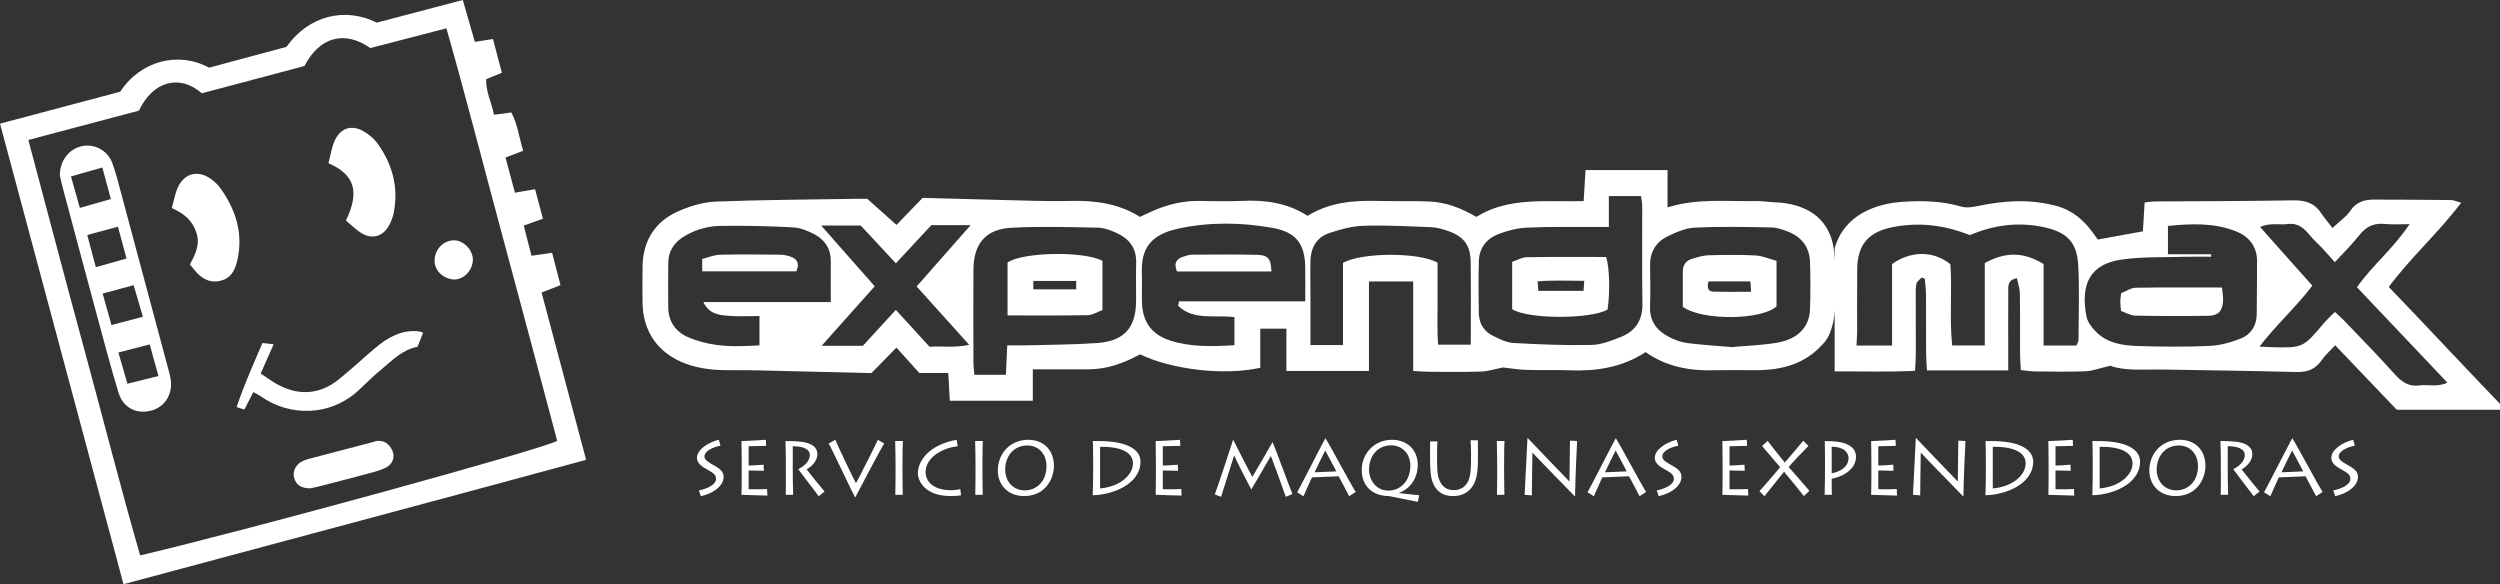 <?xml version="1.0" encoding="utf-8"?>
<!-- Generator: Adobe Illustrator 17.0.0, SVG Export Plug-In . SVG Version: 6.00 Build 0)  -->
<!DOCTYPE svg PUBLIC "-//W3C//DTD SVG 1.1//EN" "http://www.w3.org/Graphics/SVG/1.1/DTD/svg11.dtd">
<svg version="1.1" id="Layer_1" xmlns="http://www.w3.org/2000/svg" xmlns:xlink="http://www.w3.org/1999/xlink" x="0px" y="0px"
	 width="693.327px" height="162.012px" viewBox="0 0 693.327 162.012" enable-background="new 0 0 693.327 162.012"
	 xml:space="preserve">
<rect x="0" y="0" width="693.327" height="162.012" fill="#333333" stroke="none"/>
<path fill="#FFFFFF" d="M508.801,68.924c2.567-9.375,11.46-12.465,18.889-12.958c5.441-0.361,10.9-0.231,16.254,1.335
	c1.457,0.426,3.232,0.114,4.788-0.21c7.157-1.491,14.242-1.922,21.442-0.014c4.536,1.202,7.691,3.927,10.321,7.548
	c0.395,0.544,0.782,1.095,1.291,1.809c4.119-0.751,8.202-1.496,12.499-2.279c0.168-2.745,0.324-5.276,0.492-8.014
	c1.193-0.111,2.112-0.266,3.033-0.272c12.688-0.093,25.377-0.076,38.062-0.303c3.272-0.058,5.866,0.618,7.752,3.409
	c0.91,1.347,1.964,2.598,3.235,4.262c2.112-1.984,3.863-3.139,4.933-4.747c1.677-2.52,3.981-3.139,6.673-3.134
	c7.097,0.011,14.195,0.043,21.292,0.123c0.749,0.008,1.493,0.391,2.786,0.752c-6.306,8.359-13.888,15.064-20.067,23.341
	c10.753,11.166,21.175,22.405,32.412,34.066c-10.643,0-20.176,0-30.192,0c-5.453-5.708-11.156-11.679-17.073-17.873
	c-1.51,1.626-2.777,2.698-3.674,4.02c-1.707,2.517-3.901,3.469-6.947,3.389c-12.417-0.325-24.838-0.483-37.258-0.691
	c-5.175-0.086-10.399,0.464-14.512-1.05c-2.86,0.663-4.854,1.443-6.878,1.53c-4.637,0.2-9.289,0.085-13.934,0.046
	c-1.2-0.01-2.399-0.215-3.982-0.368c-0.081-1.664-0.205-3.113-0.212-4.563c-0.027-5.602,0.036-11.205-0.06-16.806
	c-0.023-1.356-0.524-2.704-0.818-4.121c-2.707,0.535-2.381,2.248-2.392,3.653c-0.045,5.738-0.015,11.477-0.013,17.216
	c0.001,1.473,0,2.945,0,4.712c-7.629,0-14.807,0-22.545,0c-0.082-1.671-0.228-3.381-0.237-5.093
	c-0.031-5.327,0.013-10.655-0.025-15.983c-0.01-1.448-0.211-2.895-0.324-4.342c-0.297-0.116-0.593-0.232-0.89-0.349
	c-0.501,0.574-1.29,1.083-1.439,1.737c-0.268,1.177-0.188,2.442-0.189,3.67c-0.003,5.192,0.033,10.384,0.02,15.576
	c-0.004,1.475-0.124,2.95-0.213,4.889c-7.467,0.37-14.643,0.13-22.297,0.159C508.801,96.565,508.801,68.924,508.801,68.924z
	 M575.868,95.819c0.289-0.734,0.563-1.106,0.564-1.478c0.021-6.963,0.305-13.943-0.082-20.884
	c-0.358-6.412-3.261-9.109-9.532-10.458c-7.193-1.547-14.072-0.55-20.512,2.218c-7.111-2.845-14.159-3.665-21.457-2.218
	c-6.648,1.318-9.706,4.849-9.787,11.571c-0.071,5.872-0.021,17.619-0.021,17.619l-0.174,3.634c0,0,6.508,0,9.862,0
	c0-7.847,0-15.427,0-22.59c5.263-3.789,11.625-3.677,16.171,0.044c0.532,7.356-0.3,14.971,0.5,22.538c3.132,0,5.794,0,9.04,0
	c0-7.841,0-15.417,0-22.86c5.735-3.17,10.805-3.116,16.316,0.28c0,7.406,0,14.862,0,22.584
	C570.069,95.819,572.867,95.819,575.868,95.819z M613.211,70.511c0.001,0.229,0.001,0.457,0.002,0.686
	c-2.382,0-4.766-0.061-7.146,0.012c-5.847,0.18-11.755-0.039-17.523,0.746c-8.881,1.208-11.631,6.797-9.909,15.793
	c0.282,1.472,1.38,2.944,2.457,4.077c3.254,3.426,7.67,4.013,12.048,4.143c6.539,0.195,13.097,0.264,19.629-0.03
	c2.917-0.131,5.911-0.964,8.645-2.044c2.825-1.116,4.419-3.543,4.445-6.749c0.038-4.908,0.092-9.815,0.093-14.723
	c0.001-4.035-2.188-6.777-5.704-8.206c-6.077-2.47-12.434-2.21-19.01-1.559c0,2.725,0,5.094,0,7.854
	C605.408,70.511,609.309,70.511,613.211,70.511z M641.285,79.229c-4.509,5.928-9.895,10.707-14.674,16.899
	c1.59,0.08,2.349,0.136,3.109,0.155c8.97,0.221,8.96,0.21,14.727-6.607c0.911-1.077,1.969-2.031,3.077-3.163
	c1.07,0.986,1.792,1.581,2.434,2.253c4.795,5.028,9.672,9.983,14.312,15.152c1.888,2.104,3.829,3.353,6.696,2.971
	c2.426-0.323,5.014,0.544,7.782-0.767c-8.58-9.045-16.805-17.717-25.099-26.461c4.363-6.168,10.166-10.792,14.601-17.502
	c-2.712,0-4.746,0.167-6.741-0.039c-2.978-0.307-5.203,0.577-7.095,2.982c-2.075,2.637-4.499,4.999-6.899,7.62
	c-1.338-1.502-2.394-2.733-3.501-3.918c-1.117-1.196-2.38-2.267-3.408-3.531c-1.619-1.993-3.317-3.523-6.187-3.136
	c-2.295,0.31-4.737-0.455-7.632,0.807C631.865,68.649,636.536,73.896,641.285,79.229z M592.112,87.535
	c6.796,0.13,13.597,0.154,20.393,0.037c2.729-0.047,3.874-1.37,4.02-4.112c0.062-1.153-0.173-2.323-0.293-3.725
	c-8.23,0-16.097-0.075-23.959,0.071c-1.358,0.025-2.698,0.985-4.013,1.501c-0.11,1.001-0.235,1.667-0.243,2.334
	c-0.008,0.67,0.1,1.341,0.208,2.602C589.609,86.724,590.853,87.511,592.112,87.535z"/>
<path fill="#FFFFFF" d="M505.48,95.46c-4.937,5.54-11.383,7.19-18.469,7.207c-3.826,0.009-7.654-0.082-11.477,0.024
	c-6.846,0.19-13.327-0.936-19.163-5.038c-6.473,4.251-13.651,5.348-21.189,5.04c-3.956-0.162-7.926,0.021-11.885-0.112
	c-2.301-0.077-4.592-0.471-6.449-0.674c-2.278,0.446-4.166,1.074-6.072,1.138c-4.777,0.16-9.563,0.08-14.345,0.061
	c-1.334-0.005-2.668-0.133-4.51-0.232c0-8.365,0-16.486,0-24.813c-4.276,0-8.026,0-12.27,0c0,8.333,0,16.449,0,24.806
	c-7.789,0-15.085,0-22.892,0c0-3.899,0-7.646,0-11.71c-2.578,0-4.655,0-7.248,0c0,3.731,0,7.348,0,10.832
	c-9.931,2.232-24.415,0.568-33.337-3.725c-4.348,2.378-9.036,4.146-14.214,4.157c-5.029,0.011-10.058,0.002-15.53,0.002
	c0,3.102,0,5.762,0,8.714c-7.865,0-15.283,0-23.018,0c-0.137-2.495-0.268-4.894-0.422-7.699c-2.827,0-5.49,0-8.031,0
	c-2.172-2.409-4.079-4.525-6.348-7.043c-2.256,2.301-4.397,4.485-6.94,7.079c-10.159-0.248-20.65-0.514-31.142-0.753
	c-2.867-0.065-5.737-0.065-8.605-0.064c-3.981,0-7.893-0.379-11.669-1.765c-7.727-2.837-12.027-8.919-12.064-17.155
	c-0.015-3.279-0.047-6.559,0.008-9.838c0.124-7.284,3.543-12.589,10.176-15.427c3.202-1.37,6.775-2.442,10.221-2.573
	c13.085-0.495,26.187-0.552,39.283-0.769c1.088-0.018,2.177-0.002,2.634-0.002c2.861,2.555,5.292,4.726,8.111,7.243
	c2.194-2.269,4.506-4.661,7.244-7.492c9.851,0.263,20.062,0.554,30.275,0.797c3.551,0.084,7.106,0.132,10.656,0.048
	c6.8-0.162,13.363,0.65,19.361,4.427c1.282-0.599,2.485-1.204,3.721-1.73c4.06-1.73,8.262-2.767,12.717-2.698
	c3.962,0.062,7.932,0.169,11.886-0.015c6.416-0.299,12.534,0.536,18.16,4.156c6.013-3.754,12.604-4.316,19.37-4.14
	c4.78,0.125,9.569-0.046,14.344,0.158c4.569,0.196,8.79,1.761,13.07,4.268c8.992-5.609,19.286-4.09,29.767-4.379
	c0.177-2.91,0.345-5.667,0.525-8.615c7.656,0,14.968,0,22.738,0c0,3.383,0,6.591,0,10.366c8.334-2.616,16.364-1.591,24.332-1.763
	c1.901-0.041,3.812,0.29,5.71,0.365c7.419,0.29,14.694,3.614,16.041,12.775C508.54,68.898,511.426,89.987,505.48,95.46z
	 M446.181,62.936c-1.871,0-3.082-0.006-4.293,0.001c-6.146,0.036-12.3-0.096-18.434,0.194c-2.666,0.126-5.401,0.833-7.908,1.791
	c-3.289,1.257-5.325,3.863-5.418,7.513c-0.122,4.778-0.09,9.562-0.011,14.341c0.046,2.792,1.292,5.068,3.839,6.313
	c1.815,0.887,3.773,1.914,5.716,2.026c7.205,0.414,14.436,0.701,21.647,0.552c2.763-0.057,5.591-1.183,8.225-2.233
	c4.074-1.624,6.04-4.693,5.957-9.274c-0.164-9.011-0.036-18.028-0.06-27.042c-0.002-0.906-0.218-1.811-0.337-2.733
	c-3.043,0-5.811,0-8.923,0C446.181,57.256,446.181,59.807,446.181,62.936z M279.342,95.778c1.989,0,3.721,0.041,5.45-0.007
	c6.536-0.181,13.088-0.176,19.604-0.648c7.4-0.536,10.66-4.319,10.676-11.67c0.008-3.547-0.063-7.095,0.022-10.64
	c0.093-3.899-1.844-6.502-5.172-8.08c-1.695-0.803-3.608-1.554-5.438-1.592c-8.021-0.17-16.065-0.408-24.066,0.031
	c-7.08,0.388-10.407,4.447-10.455,11.589c-0.058,8.593-0.022,17.186,0.002,25.779c0.003,1.177,0.171,2.354,0.253,3.405
	c3.162,0,5.926,0,8.756,0C279.101,101.135,279.21,98.72,279.342,95.778z M326.741,84.818c0.082-0.418,0.163-0.835,0.245-1.253
	c11.536,0,23.072,0,35,0c0-3.397,0.026-6.372-0.005-9.347c-0.069-6.604-2.53-9.856-9.09-11.026
	c-8.659-1.544-17.467-1.648-26.039,0.193c-7.911,1.7-10.456,5.657-10.183,12.579c0.102,2.589-0.037,5.186,0.03,7.777
	c0.144,5.519,2.633,9.02,7.84,10.703c5.79,1.871,11.743,1.643,17.806,1.299c0-2.815,0-5.286,0-7.784
	C336.809,87.234,331.065,88.97,326.741,84.818z M230.4,83.781c0-4.237-0.026-7.766,0.007-11.294c0.034-3.527-1.68-6.054-4.673-7.588
	c-1.788-0.917-3.825-1.747-5.79-1.848c-6.667-0.343-13.353-0.497-20.027-0.412c-3.405,0.043-6.738,0.931-9.784,2.665
	c-2.962,1.686-4.744,4.093-4.798,7.556c-0.063,4.098-0.038,8.197-0.015,12.296c0.022,3.98,2.027,6.844,5.533,8.369
	c2.464,1.072,5.175,1.764,7.844,2.131c4.002,0.549,8.048,0.33,11.93,0.132c0-2.992,0-5.376,0-8.145
	c-3.036,0-5.764,0.177-8.458-0.051c-2.588-0.219-5.409-0.35-7.107-3.812C206.964,83.781,218.372,83.781,230.4,83.781z
	 M480.241,96.258c4.205-0.389,8.584-0.5,12.846-1.263c5.579-0.998,8.728-4.422,8.888-9.188c0.146-4.359,0.126-8.729,0.003-13.089
	c-0.115-4.086-2.249-6.94-6.017-8.447c-1.5-0.6-3.135-1.169-4.718-1.199c-7.062-0.132-14.139-0.285-21.187,0.049
	c-2.601,0.123-5.27,1.3-7.675,2.474c-3.165,1.547-4.798,4.314-4.761,7.958c0.039,3.818,0.132,7.641-0.013,11.453
	c-0.156,4.093,1.896,6.722,5.283,8.453c1.554,0.794,3.286,1.449,5.002,1.674C471.927,95.661,476.002,95.892,480.241,96.258z
	 M372.452,72.897c5.339-2.962,21.033-2.958,26.22-0.068c0,3.594-0.017,7.402,0.005,11.209c0.022,3.903-0.154,7.819,0.147,11.554
	c3.295,0,6.064,0,9.067,0c0-7.89,0.076-15.396-0.027-22.899c-0.066-4.793-1.944-7.189-6.556-8.729
	c-1.411-0.471-2.903-0.896-4.374-0.953c-6.271-0.245-12.556-0.593-18.819-0.394c-3.202,0.102-6.461,1.007-9.527,2.043
	c-3.445,1.163-5.057,4.022-5.156,7.62c-0.083,3.002-0.007,6.009-0.006,9.014c0.002,4.743,0.001,9.485,0.001,14.408
	c3.201,0,5.961,0,9.026,0C372.452,87.931,372.452,80.451,372.452,72.897z M239.313,95.901c2.919-3.187,5.93-6.474,9.131-9.968
	c3.253,3.559,6.265,6.855,9.355,10.236c3.502-0.26,6.949,0.355,10.994-0.541c-5.186-5.757-9.871-10.96-14.581-16.188
	c5.097-5.787,9.837-11.167,14.982-17.007c-4.088,0-7.45,0-10.894,0c-3.243,3.486-6.47,6.957-9.844,10.585
	c-3.528-3.789-6.844-7.35-9.746-10.467c-3.868,0-7.049,0-10.966,0c5.21,5.911,9.938,11.275,14.843,16.84
	c-4.918,5.516-9.593,10.759-14.721,16.511C232.111,95.901,235.595,95.901,239.313,95.901z M419.376,85.744c0-4.292,0-8.491,0-13.134
	c1.334-0.441,2.685-1.255,4.05-1.279c7.352-0.128,14.708-0.061,22.011-0.061c0.954,2.957,1.113,9.971,0.377,14.591
	C441.272,88.52,423.877,88.607,419.376,85.744z M439.37,77.88c-4.601-0.002-8.698-0.219-12.95,0.153
	c0.091,1.155,0.141,1.798,0.207,2.634c4.228,0,8.318,0,12.541,0C439.237,79.713,439.283,79.075,439.37,77.88z M305.737,72.313
	c0,4.358,0,8.812,0,13.68c-1.351,0.492-2.696,1.386-4.057,1.412c-7.321,0.141-14.645,0.067-22.252,0.067c0-5.047,0-9.889,0-14.679
	C283.667,69.903,300.341,69.57,305.737,72.313z M286.567,80.244c4.213,0,8.049,0,11.894,0c0-0.916,0-1.521,0-2.325
	c-4.044,0-7.879,0-11.894,0C286.567,78.764,286.567,79.373,286.567,80.244z M348.592,70.665c-6.008-0.145-12.021-0.07-18.032-0.029
	c-0.795,0.005-1.603,0.298-2.38,0.538c-2.146,0.662-2.654,2.023-1.753,4.103c8.699,0,17.266,0,26.173,0
	C352.48,71.748,351.717,70.74,348.592,70.665z M219.237,71.167c-0.886-0.309-1.855-0.519-2.79-0.528
	c-5.596-0.056-11.195-0.134-16.788,0.009c-1.669,0.043-3.32,0.775-4.909,1.174c0,1.424,0,2.32,0,3.423c8.772,0,17.328,0,26.105,0
	C221.805,73.05,221.075,71.807,219.237,71.167z M492.685,72.339c0,4.542,0,8.601,0,12.638c-4.18,3.782-20.482,4.051-25.989,0.115
	c0-3.043,0.007-6.423-0.002-9.803c-0.005-1.906,0.985-3.086,2.741-3.583c1.435-0.406,2.911-0.873,4.38-0.911
	c4.356-0.113,8.725-0.18,13.072,0.052C488.826,70.95,490.725,71.81,492.685,72.339z M473.82,78.034
	c-0.468,1.737-0.101,2.79,1.252,2.838c3.443,0.121,6.892,0.04,10.553,0.04c-0.079-1.299-0.123-2.023-0.175-2.878
	C481.409,78.034,477.69,78.034,473.82,78.034z"/>
<path fill="#FFFFFF" d="M0,34.293c6.248-1.662,11.771-3.132,17.295-4.599c5.397-1.434,10.796-2.865,16.04-4.256
	c5.685-8.673,16.26-11.268,24.635-6.665c7.108-1.912,14.341-3.857,21.462-5.773c6.315-8.839,16.347-11.052,25.081-6.725
	c7.806-2.055,15.698-4.133,23.83-6.274c1.151,3.989,2.234,7.739,3.352,11.613c1.785-0.282,3.235-0.511,5.02-0.792
	c0.807,3.059,1.598,6.058,2.469,9.359c-1.453,0.595-2.786,1.14-4.351,1.781c-0.158,3.382,1.486,6.394,2.173,9.859
	c1.713-0.228,3.145-0.419,4.8-0.639c1.765,3.346,2.173,6.976,3.272,10.633c-1.624,0.625-2.975,1.145-4.885,1.88
	c0.859,3.206,1.711,6.386,2.612,9.748c2.014-0.351,3.579-0.624,5.586-0.973c0.739,2.781,1.45,5.453,2.176,8.186
	c-2.023,0.728-3.526,1.268-5.311,1.91c0.709,2.764,1.372,5.354,2.146,8.371c1.898-0.276,3.709-0.539,5.711-0.83
	c0.751,2.888,1.499,5.76,2.335,8.975c-1.784,0.694-3.369,1.311-5.253,2.044c4.083,15.332,8.142,30.576,12.356,46.404
	c-42.645,11.585-85.238,22.911-128.301,34.485C22.789,119.272,11.44,76.952,0,34.293z M7.862,38.82
	C13.06,58.311,18.1,77.53,23.323,96.699c5.207,19.111,10.064,38.323,15.551,57.329c30.137-7.086,112.659-29.727,115.649-31.788
	c-5.072-19.005-10.111-38.101-15.271-57.165c-5.145-19.006-9.988-38.099-15.45-57.221c-7.525,1.952-14.482,3.756-21.092,5.471
	C95.524,8.31,88.595,10.283,84.438,18.3c-9.421,2.508-19.019,5.063-28.448,7.572c-6.302-5.418-13.587-3.321-17.471,4.816
	C28.561,33.329,18.556,35.984,7.862,38.82z M16.6,48.688c-0.018-4.246,2.645-7.476,6.244-8.182c3.352-0.658,7.003,1.232,8.256,4.602
	c1.043,2.806,1.759,5.738,2.538,8.636c4.286,15.925,8.548,31.857,12.815,47.787c0.282,1.053,0.574,2.106,0.796,3.173
	c0.866,4.158-1.234,7.942-5.011,9.077c-4.194,1.26-8.058-0.562-9.378-4.908c-2.217-7.3-4.153-14.686-6.146-22.052
	c-3.167-11.706-6.286-23.425-9.415-35.142C16.984,50.499,16.742,49.301,16.6,48.688z M28.376,46.449
	c-3.141,0.898-5.789,1.655-8.695,2.486c0.868,3.074,1.621,5.742,2.462,8.721c3.078-0.876,5.727-1.63,8.608-2.45
	C29.926,52.161,29.228,49.587,28.376,46.449z M39.626,87.848c-0.926-3.162-1.674-5.72-2.563-8.757
	c-3.002,0.809-5.651,1.524-8.592,2.317c0.888,3.175,1.635,5.844,2.444,8.736C33.966,89.34,36.557,88.657,39.626,87.848z
	 M32.835,97.763c0.917,3.178,1.657,5.74,2.5,8.659c2.994-0.745,5.658-1.409,8.604-2.142c-0.857-3.101-1.566-5.668-2.421-8.764
	C38.613,96.269,35.934,96.962,32.835,97.763z M26.577,74.112c3.085-0.876,5.536-1.573,8.514-2.419
	c-0.82-3.04-1.569-5.816-2.381-8.822c-3.083,0.835-5.656,1.533-8.507,2.306C25.006,68.2,25.728,70.917,26.577,74.112z
	 M100.465,64.779c2.868,1.62,5.661,0.766,7.316-2.064c0.672-1.148,1.171-2.471,1.425-3.778c1.369-7.068-0.403-13.466-4.552-19.214
	c-0.926-1.282-2.273-2.373-3.638-3.204c-3.315-2.018-6.482-1.155-8.138,2.38c-0.936,1.998-1.227,4.298-1.782,6.361
	c7.283,3.173,8.7,7.889,4.85,15.903C97.376,62.332,98.771,63.821,100.465,64.779z M54.472,64.536
	c1.088,3.369-0.346,6.063-1.796,8.82c0.468,0.564,0.82,0.969,1.152,1.391c1.908,2.43,4.293,3.91,7.455,3.087
	c3.058-0.796,4.073-3.363,4.643-6.145c1.499-7.313-0.652-13.741-4.887-19.612c-0.703-0.975-1.661-1.828-2.652-2.523
	c-3.538-2.479-7.29-1.502-9.087,2.466c-0.763,1.684-1.058,3.58-1.648,5.671C51.213,59.299,53.412,61.252,54.472,64.536z
	 M116.036,91.882c-4.708-0.464-8.45,1.681-11.868,4.543c-3.444,2.884-6.713,5.982-10.215,8.79
	c-5.047,4.048-10.614,4.606-16.408,1.719c-1.799-0.896-3.416-2.159-5.254-3.343c1.216-2.743,2.332-5.26,3.6-8.119
	c-1.367-0.154-2.13-0.24-3.107-0.35c-2.516,5.905-5.124,11.648-7.158,17.775c1.042,0.334,1.626,0.521,2.151,0.689
	c0.897-1.753,1.669-3.263,2.485-4.858c1.006,0.572,1.623,0.853,2.164,1.24c7.635,5.447,19.373,5.893,27.686-2.349
	c1.836-1.821,3.745-3.58,5.727-5.24c3.007-2.519,5.792-5.417,9.935-6.202c0.539-1.342,1.039-2.584,1.568-3.903
	C116.78,92.101,116.415,91.919,116.036,91.882z M88.808,134.81c4.738-1.226,9.479-2.442,14.202-3.723
	c1.435-0.389,2.916-0.799,4.2-1.514c1.766-0.985,2.354-2.877,1.613-4.565c-0.772-1.756-2.077-2.863-4.119-2.735
	c-0.531,0.033-1.048,0.267-1.573,0.404c-5.781,1.513-11.565,3.015-17.34,4.548c-0.783,0.208-1.582,0.47-2.274,0.876
	c-1.677,0.984-2.422,2.806-1.909,4.524c0.589,1.971,2.015,2.803,4.466,2.809C86.693,135.294,87.758,135.082,88.808,134.81z
	 M125.986,66.652c-2.976-0.038-5.358,2.452-5.462,5.466c-0.114,3.307,2.894,5.221,5.117,5.386c2.849,0.211,5.46-2.455,5.496-5.466
	C131.171,69.37,128.603,66.686,125.986,66.652z"/>
<g>
	<path fill="#FFFFFF" d="M193.824,136.015c2.089-0.427,4.753-1.492,4.753-3.219c0-1.066-0.682-1.62-2.217-2.451
		c-1.812-0.981-3.07-1.876-3.07-3.39c0-2.26,3.155-4.327,6.075-4.988l0.448,1.642c-1.3,0.213-4.455,1.193-4.455,2.984
		c0,1.108,1.514,1.79,2.409,2.323c1.62,0.959,2.92,1.642,2.92,3.368c0,2.089-2.217,4.37-6.31,5.329L193.824,136.015z"/>
	<path fill="#FFFFFF" d="M212.82,137.443c-0.341,0-6.757-0.213-7.184-0.213c0.064-1.13,0.064-5.691,0.064-6.182v-2.856
		c0-0.341-0.042-5.457-0.064-5.862c0.512,0,6.076-0.277,6.757-0.362l0.085,1.684c-0.682,0-4.519,0.107-4.86,0.107v5.35
		c0.383,0,3.112-0.106,4.156-0.234l0.064,1.685c-0.469,0-3.794-0.086-4.22-0.086v5.202c0.511,0,3.368,0.063,5.116-0.064
		L212.82,137.443z"/>
	<path fill="#FFFFFF" d="M219.858,130.707c0,0.81,0.063,6.203,0.106,6.522h-2.068c0.085-0.512,0.042-7.269,0.042-7.717v-1.748
		c0-0.64-0.042-5.052-0.106-5.457c1.002,0,2.792,0.021,4.434,0.214c2.813,0.341,4.413,1.534,4.413,3.347
		c0,1.812-1.215,3.219-2.963,4.327c0.533,0.725,4.37,5.479,4.967,6.117l-1.62,1.301c-0.234-0.299-5.031-6.587-5.67-7.482
		c1.066-0.575,3.197-1.876,3.197-3.965c0-0.959-0.703-2.388-4.732-2.43L219.858,130.707L219.858,130.707z"/>
	<path fill="#FFFFFF" d="M245.207,122.991c-0.746,1.108-7.248,13.472-8.015,14.942h-0.042c-0.448-0.66-6.693-13.962-7.333-14.942
		l1.833-1.023c0.341,0.959,5.308,11.383,5.734,12.044c0.362-0.512,5.819-11.361,6.075-12.044L245.207,122.991z"/>
	<path fill="#FFFFFF" d="M250.285,130.792c0,2.132,0.063,5.947,0.085,6.438h-2.068c0.043-0.938,0.064-5.926,0.064-6.48v-2.302
		c0-0.362-0.064-5.628-0.106-6.14h2.132c-0.043,0.384-0.106,3.624-0.106,6.182v2.302H250.285z"/>
	<path fill="#FFFFFF" d="M266.53,137.358c-0.64,0.128-1.62,0.213-2.899,0.213c-7.269,0-9.081-4.349-9.081-6.31
		c0-3.496,3.219-7.951,10.744-9.294l0.32,1.791c-4.881,0.554-8.91,3.475-8.91,7.141c0,2.601,2.046,5.052,7.141,5.052
		c0.853,0,1.748-0.128,2.473-0.298L266.53,137.358z"/>
	<path fill="#FFFFFF" d="M272.46,130.792c0,2.132,0.064,5.947,0.085,6.438h-2.068c0.043-0.938,0.064-5.926,0.064-6.48v-2.302
		c0-0.362-0.064-5.628-0.106-6.14h2.132c-0.043,0.384-0.107,3.624-0.107,6.182V130.792z"/>
	<path fill="#FFFFFF" d="M276.726,130.537c0-4.732,3.347-8.569,8.484-8.569c4.029,0,7.077,2.665,7.077,7.269
		c0,3.326-2.217,8.335-8.271,8.335C279.369,137.571,276.726,134.288,276.726,130.537z M290.219,129.343
		c0-3.816-2.516-5.799-5.308-5.799c-3.815,0-6.139,3.027-6.139,6.673c0,3.176,2.089,5.776,5.436,5.776
		C287.405,135.994,290.219,133.542,290.219,129.343z"/>
	<path fill="#FFFFFF" d="M303.165,127.851c0-0.448-0.021-4.946-0.106-5.543c1.215,0,3.581-0.021,5.436,0.214
		c6.949,0.874,7.802,3.965,7.802,5.457c0,6.607-8.399,9.357-13.259,9.357c0.085-0.98,0.128-6.267,0.128-6.843v-2.642H303.165z
		 M305.084,135.46c5.819-0.512,9.123-3.943,9.123-6.928c0-3.24-3.603-4.689-9.123-4.626V135.46z"/>
	<path fill="#FFFFFF" d="M327.684,137.443c-0.341,0-6.757-0.213-7.184-0.213c0.064-1.13,0.064-5.691,0.064-6.182v-2.856
		c0-0.341-0.042-5.457-0.064-5.862c0.512,0,6.076-0.277,6.757-0.362l0.085,1.684c-0.682,0-4.519,0.107-4.86,0.107v5.35
		c0.383,0,3.112-0.106,4.156-0.234l0.064,1.685c-0.469,0-3.794-0.086-4.22-0.086v5.202c0.511,0,3.368,0.063,5.116-0.064
		L327.684,137.443z"/>
	<path fill="#FFFFFF" d="M336.897,137.123c0.405-0.896,4.966-14.645,5.073-15.156h0.042c0.661,1.343,4.668,9.23,5.308,10.296
		c0.746-1.193,5.18-8.975,5.585-9.635h0.043c0.746,1.748,4.562,12.129,5.479,14.367l-1.834,0.789
		c-0.532-1.6-3.794-10.531-4.135-11.319c-0.768,1.193-4.541,7.865-5.415,9.251h-0.042c-1.236-2.302-3.88-7.481-4.732-9.422
		l-3.624,11.49L336.897,137.123z"/>
	<path fill="#FFFFFF" d="M359.734,136.527c1.172-2.047,7.312-14.154,7.822-14.965h0.043c1.876,3.027,6.928,12.641,8.378,14.858
		l-1.813,1.193c-0.426-0.811-2.686-5.18-2.92-5.521l-7.397,0.299c-0.256,0.405-2.003,4.52-2.366,5.244L359.734,136.527z
		 M370.605,130.728c-0.234-0.469-2.856-5.436-3.069-5.776c-0.32,0.469-2.771,5.691-2.963,6.032L370.605,130.728z"/>
	<path fill="#FFFFFF" d="M393.206,139.191c-2.388-0.469-4.988-1.023-7.354-1.492c-0.512-0.106-0.896-0.149-1.151-0.149
		c-0.512,0-3.24-0.148-5.052-1.982c-1.236-1.236-2.004-2.963-2.004-5.222c0-4.604,3.538-8.378,8.377-8.378
		c4.114,0,7.162,2.644,7.162,7.014c0,2.749-1.3,6.182-5.137,7.694v0.086c2.004,0.191,4.05,0.469,5.542,0.575L393.206,139.191z
		 M391.138,129.172c0-3.794-2.771-5.67-5.244-5.67c-4.646,0-6.225,3.965-6.225,6.65c0,3.262,2.175,5.904,5.394,5.904
		C388.538,136.057,391.138,133.18,391.138,129.172z"/>
	<path fill="#FFFFFF" d="M398.54,127.361c0,3.453,0.149,5.03,0.981,6.501c0.831,1.449,2.152,2.067,3.688,2.067
		c1.833,0,3.006-0.916,3.709-2.024c1.023-1.599,1.044-4.199,1.044-7.546v-0.746c0-1.471-0.085-2.729-0.127-3.518h2.024
		c0,0.469,0.021,1.876,0.021,3.56v0.98c0,4.093-0.234,6.693-1.833,8.676c-1.258,1.535-2.856,2.26-5.116,2.26
		c-1.151,0-3.475-0.17-4.967-2.536c-1.002-1.599-1.364-3.262-1.364-8.441v-1.151c0-0.98,0.021-2.537,0.021-3.027h2.025
		c-0.043,0.555-0.107,1.557-0.107,3.496v1.449H398.54z"/>
	<path fill="#FFFFFF" d="M417.133,130.792c0,2.132,0.063,5.947,0.085,6.438h-2.067c0.042-0.938,0.063-5.926,0.063-6.48v-2.302
		c0-0.362-0.063-5.628-0.106-6.14h2.132c-0.043,0.384-0.106,3.624-0.106,6.182v2.302H417.133z"/>
	<path fill="#FFFFFF" d="M422.827,137.23c0.106-1.599,0.682-13.579,0.789-15.774h0.042c0.597,0.683,10.914,11.404,11.597,12.087
		c0-0.597,0.128-10.638,0.148-11.341l1.982,0.106c-0.085,1.279-0.49,9.998-0.575,15.369h-0.043
		c-0.575-0.575-11.361-11.639-11.787-12.171c0,0.746-0.171,11.169-0.149,11.873L422.827,137.23z"/>
	<path fill="#FFFFFF" d="M440.27,136.527c1.172-2.047,7.312-14.154,7.822-14.965h0.043c1.876,3.027,6.928,12.641,8.378,14.858
		l-1.813,1.193c-0.426-0.811-2.686-5.18-2.92-5.521l-7.397,0.299c-0.256,0.405-2.003,4.52-2.366,5.244L440.27,136.527z
		 M451.141,130.728c-0.234-0.469-2.856-5.436-3.069-5.776c-0.32,0.469-2.771,5.691-2.963,6.032L451.141,130.728z"/>
	<path fill="#FFFFFF" d="M459.459,136.015c2.09-0.427,4.754-1.492,4.754-3.219c0-1.066-0.682-1.62-2.217-2.451
		c-1.812-0.981-3.069-1.876-3.069-3.39c0-2.26,3.154-4.327,6.075-4.988l0.447,1.642c-1.3,0.213-4.455,1.193-4.455,2.984
		c0,1.108,1.514,1.79,2.409,2.323c1.62,0.959,2.92,1.642,2.92,3.368c0,2.089-2.217,4.37-6.31,5.329L459.459,136.015z"/>
	<path fill="#FFFFFF" d="M484.852,137.443c-0.341,0-6.758-0.213-7.184-0.213c0.063-1.13,0.063-5.691,0.063-6.182v-2.856
		c0-0.341-0.042-5.457-0.063-5.862c0.512,0,6.075-0.277,6.757-0.362l0.086,1.684c-0.683,0-4.52,0.107-4.86,0.107v5.35
		c0.384,0,3.112-0.106,4.156-0.234l0.064,1.685c-0.469,0-3.795-0.086-4.221-0.086v5.202c0.512,0,3.368,0.063,5.115-0.064
		L484.852,137.443z"/>
	<path fill="#FFFFFF" d="M500.266,137.571c-0.49-0.682-4.967-6.16-5.499-6.757c-0.256,0.319-5.159,6.416-5.437,6.8l-1.385-1.407
		c0.511-0.49,5.094-5.841,5.755-6.629c-0.853-0.98-4.178-4.903-5.03-5.884l1.556-1.428c0.555,0.767,3.197,4.135,4.754,6.011
		c0.725-0.81,4.519-5.286,5.116-6.054l1.449,1.449c-0.746,0.704-5.01,5.159-5.5,5.862c0.64,0.703,4.988,5.628,5.756,6.587
		L500.266,137.571z"/>
	<path fill="#FFFFFF" d="M506.027,137.23c0.043-0.917,0.106-6.054,0.106-7.567v-2.345c0-0.49-0.063-4.689-0.063-5.01
		c0.895,0,2.686,0.064,4.007,0.277c2.856,0.469,4.647,1.833,4.647,4.093c0,2.921-2.687,5.286-6.736,6.097v1.258
		c0,0.426,0,2.75,0.043,3.197H506.027z M507.988,131.283c2.686-0.575,4.668-1.939,4.668-4.284c0-0.64-0.362-3.049-4.668-3.112
		V131.283z"/>
	<path fill="#FFFFFF" d="M526.111,137.443c-0.341,0-6.758-0.213-7.184-0.213c0.063-1.13,0.063-5.691,0.063-6.182v-2.856
		c0-0.341-0.042-5.457-0.063-5.862c0.512,0,6.075-0.277,6.757-0.362l0.086,1.684c-0.683,0-4.52,0.107-4.86,0.107v5.35
		c0.384,0,3.112-0.106,4.156-0.234l0.064,1.685c-0.47,0-3.795-0.086-4.221-0.086v5.202c0.512,0,3.368,0.063,5.116-0.064
		L526.111,137.443z"/>
	<path fill="#FFFFFF" d="M530.527,137.23c0.106-1.599,0.682-13.579,0.789-15.774h0.042c0.597,0.683,10.914,11.404,11.597,12.087
		c0-0.597,0.128-10.638,0.148-11.341l1.983,0.106c-0.086,1.279-0.491,9.998-0.576,15.369h-0.043
		c-0.575-0.575-11.361-11.639-11.787-12.171c0,0.746-0.171,11.169-0.149,11.873L530.527,137.23z"/>
	<path fill="#FFFFFF" d="M550.74,127.851c0-0.448-0.021-4.946-0.106-5.543c1.215,0,3.581-0.021,5.436,0.214
		c6.949,0.874,7.802,3.965,7.802,5.457c0,6.607-8.398,9.357-13.259,9.357c0.086-0.98,0.128-6.267,0.128-6.843L550.74,127.851
		L550.74,127.851z M552.659,135.46c5.819-0.512,9.123-3.943,9.123-6.928c0-3.24-3.603-4.689-9.123-4.626V135.46z"/>
	<path fill="#FFFFFF" d="M575.259,137.443c-0.341,0-6.758-0.213-7.184-0.213c0.063-1.13,0.063-5.691,0.063-6.182v-2.856
		c0-0.341-0.042-5.457-0.063-5.862c0.512,0,6.075-0.277,6.757-0.362l0.086,1.684c-0.683,0-4.52,0.107-4.86,0.107v5.35
		c0.384,0,3.112-0.106,4.156-0.234l0.064,1.685c-0.47,0-3.795-0.086-4.221-0.086v5.202c0.512,0,3.368,0.063,5.116-0.064
		L575.259,137.443z"/>
	<path fill="#FFFFFF" d="M580.378,127.851c0-0.448-0.021-4.946-0.106-5.543c1.215,0,3.581-0.021,5.436,0.214
		c6.949,0.874,7.802,3.965,7.802,5.457c0,6.607-8.398,9.357-13.259,9.357c0.086-0.98,0.128-6.267,0.128-6.843L580.378,127.851
		L580.378,127.851z M582.296,135.46c5.819-0.512,9.123-3.943,9.123-6.928c0-3.24-3.603-4.689-9.123-4.626V135.46z"/>
	<path fill="#FFFFFF" d="M596.072,130.537c0-4.732,3.347-8.569,8.483-8.569c4.029,0,7.077,2.665,7.077,7.269
		c0,3.326-2.217,8.335-8.271,8.335C598.714,137.571,596.072,134.288,596.072,130.537z M609.565,129.343
		c0-3.816-2.516-5.799-5.308-5.799c-3.816,0-6.14,3.027-6.14,6.673c0,3.176,2.089,5.776,5.436,5.776
		C606.752,135.994,609.565,133.542,609.565,129.343z"/>
	<path fill="#FFFFFF" d="M617.82,130.707c0,0.81,0.063,6.203,0.106,6.522h-2.067c0.085-0.512,0.042-7.269,0.042-7.717v-1.748
		c0-0.64-0.042-5.052-0.106-5.457c1.002,0,2.793,0.021,4.434,0.214c2.814,0.341,4.413,1.534,4.413,3.347
		c0,1.812-1.215,3.219-2.963,4.327c0.532,0.725,4.369,5.479,4.967,6.117l-1.62,1.301c-0.234-0.299-5.031-6.587-5.671-7.482
		c1.066-0.575,3.198-1.876,3.198-3.965c0-0.959-0.704-2.388-4.732-2.43L617.82,130.707L617.82,130.707z"/>
	<path fill="#FFFFFF" d="M627.885,136.527c1.172-2.047,7.312-14.154,7.822-14.965h0.043c1.876,3.027,6.928,12.641,8.378,14.858
		l-1.813,1.193c-0.426-0.811-2.686-5.18-2.92-5.521l-7.397,0.299c-0.256,0.405-2.003,4.52-2.366,5.244L627.885,136.527z
		 M638.756,130.728c-0.234-0.469-2.856-5.436-3.069-5.776c-0.32,0.469-2.771,5.691-2.963,6.032L638.756,130.728z"/>
	<path fill="#FFFFFF" d="M647.075,136.015c2.09-0.427,4.754-1.492,4.754-3.219c0-1.066-0.682-1.62-2.217-2.451
		c-1.812-0.981-3.069-1.876-3.069-3.39c0-2.26,3.154-4.327,6.075-4.988l0.447,1.642c-1.3,0.213-4.455,1.193-4.455,2.984
		c0,1.108,1.514,1.79,2.409,2.323c1.62,0.959,2.92,1.642,2.92,3.368c0,2.089-2.217,4.37-6.31,5.329L647.075,136.015z"/>
</g>
</svg>

